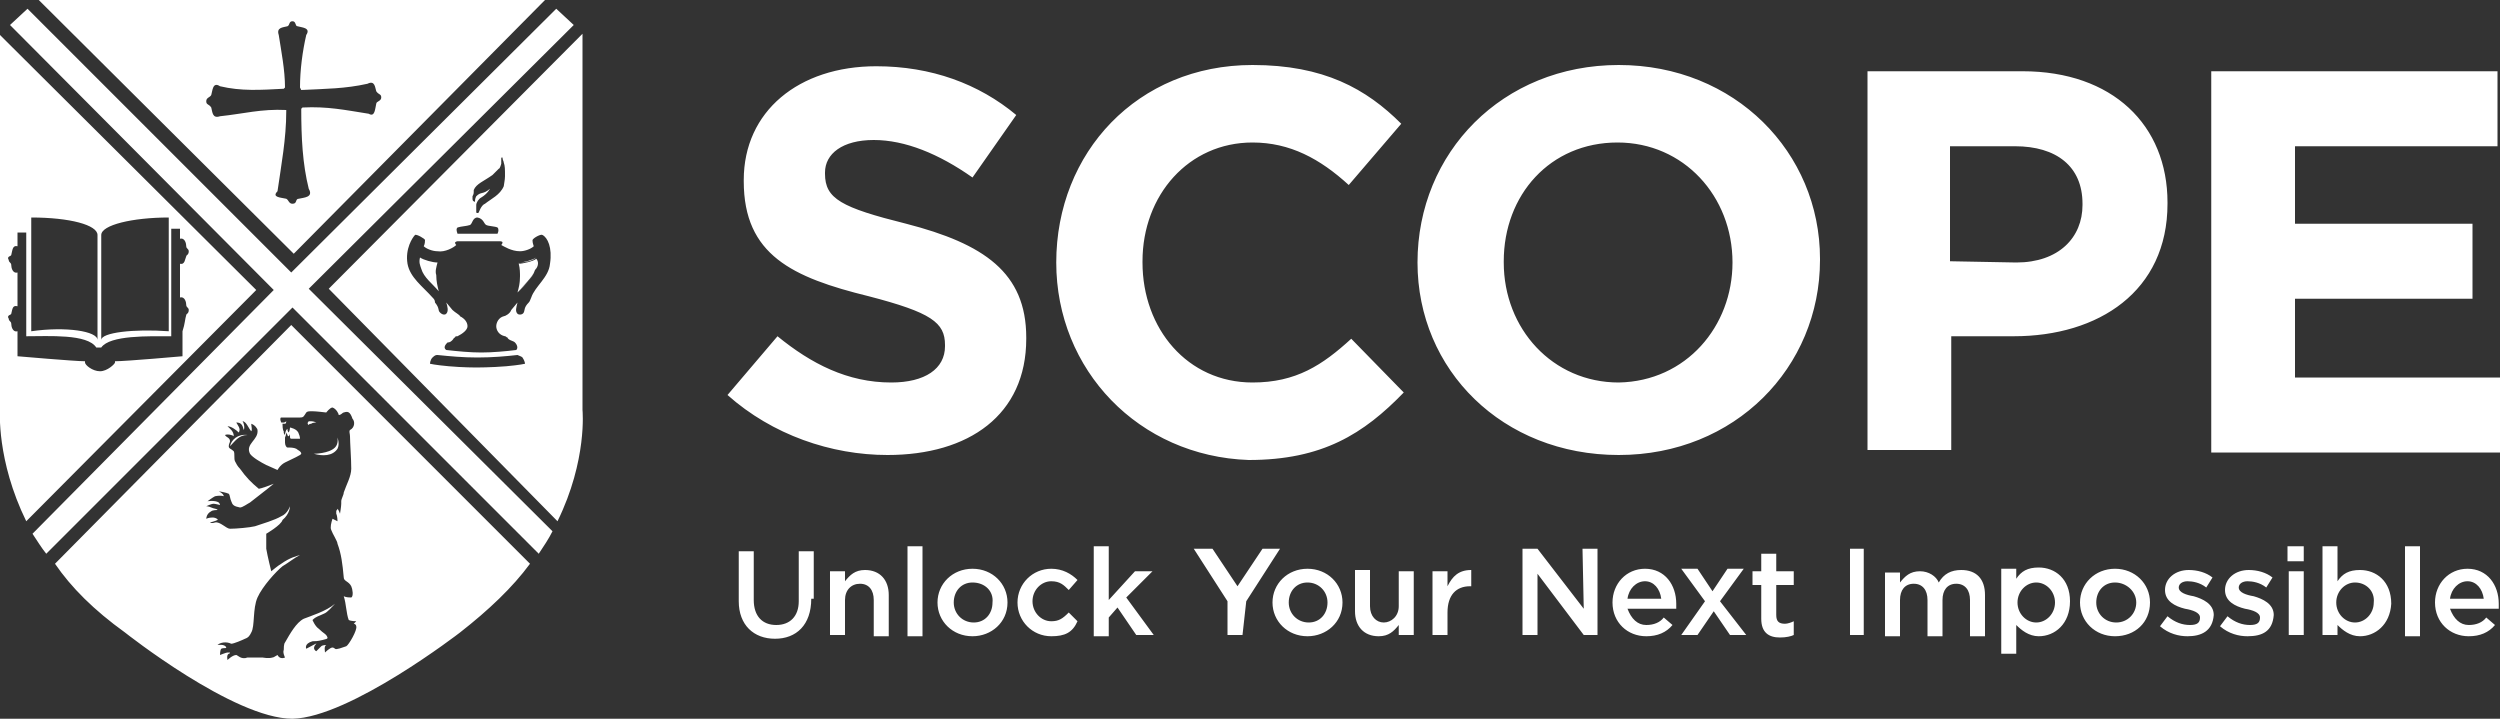 <svg enable-background="new 0 0 200 57.5" viewBox="0 0 200 57.5" xmlns="http://www.w3.org/2000/svg"><rect x="0" y="0" width="200" height="57.5" fill="#333333" stroke="none"/><path d="m42.9 20.7c0 .4 0 .6-.1.9-.2.6-.8 1.2-1.4 1.8.5-.6 1.2-1.2 1.4-1.8.3-.3.3-.7.1-.9zm-7.9.3c-.4 0-1.1-.2-1.4-.4-.1.4 0 .6.1.9.2.7.9 1.2 1.4 1.8-.1-.4-.2-.8-.2-1.3-.1-.3 0-.6.1-1m11.6 11.8s.4 4-2 8.9l-18.3-18.6 20.3-20.4zm-8.8-17.1v.2s0 .2.1.2c0 0 .1.1.1 0s0-.2.1-.4c.4-.4.5-.1 1.1-.6 0 0-.2.4-.7.7-.2.1-.4.4-.4.6v.2.4c.1.1.2 0 .2 0s.2-.6.5-.7c.5-.4 1.2-.7 1.5-1.4 0-.1.1-.5.1-.8 0-.6 0-.8-.1-1.1 0-.1-.1-.2-.1-.4-.1 0-.1 0-.1.1v.2.2s-.1.4-.2.4c-.1.1-.2.2-.5.5-.7.5-1.3.7-1.5 1.2 0 .3 0 .3-.1.5m-1.2 2.5c-.1.1-.1.2 0 .5h1.6 1.6c.1-.2.1-.4 0-.5-.2-.1-.7-.1-.9-.2s-.2-.5-.7-.6c-.4 0-.4.5-.6.6-.3.1-.7.1-1 .2m3.9 11.1c1.1-.1 1.5-.2 1.5-.2s0-.2-.2-.5c-.1-.1-.2-.1-.4-.2-.9.1-2 .2-3.2.2s-2.2-.1-3.2-.2c-.1 0-.2 0-.4.2s-.2.5-.2.5.4.1 1.5.2 2.2.1 2.2.1 1.2 0 2.4-.1m3.5-8.2c.2-1.3-.2-2.1-.6-2.3-.1-.1-.7.2-.8.4 0 .1 0 .2.1.5-.2.2-.7.4-1.1.4-.7 0-1.3-.4-1.5-.5 0 0 .1-.1.1-.2s-.2-.1-.2-.1h-3.4s-.1 0-.2.1c0 .1.1.2.1.2-.2.2-.9.6-1.5.5-.4 0-.9-.2-1.1-.4.1-.2.1-.4.1-.5s-.7-.5-.8-.4c-.2.2-.8 1.1-.6 2.3.2 1.1 1.2 1.8 2 2.7.1.1.2.2.2.4.4.5.2.6.4.8s.4.2.5.1c.2-.2.1-.6 0-.9.1.1.4.5.5.6.2.2.6.4.6.5.4.2.6.5.6.8s-.4.6-.8.8c-.1 0-.2 0-.2.1-.1 0-.1.1-.2.2s-.2.2-.4.2c-.1.1-.4.4-.1.6.9.1 1.9.2 2.8.2s2-.1 2.8-.2c.2-.2 0-.5-.1-.6s-.2-.1-.4-.2-.2-.2-.2-.2c-.1 0-.1-.1-.2-.1-.5-.1-.7-.5-.7-.8s.2-.7.6-.8c.1 0 .5-.2.6-.5.1-.1.4-.5.5-.6-.1.4-.2.7 0 .9.1.1.4.1.5-.1s0-.4.4-.8c.1-.1.1-.2.2-.4.3-.9 1.4-1.6 1.5-2.7m-23.5 2.1-18.4 18.5c-2.4-4.9-2.1-8.9-2.1-8.9v-30zm-12.4 4c0-.6 2.6-.9 5.4-.7v-9.1c-2.9 0-5.4.6-5.4 1.4zm-5.6-.7c2.8-.4 5.3 0 5.3.7v-8.4c0-.8-2.2-1.4-5.3-1.4zm12.4-1.3c0-.1.2-.1.2-.4 0-.2-.2-.2-.2-.4s-.1-.7-.5-.6v-2.7c.4.1.4-.4.5-.6 0-.1.2-.1.2-.4 0-.2-.2-.2-.2-.4s-.1-.7-.5-.6v-.8h-.7v8.6c-1.8 0-4.9-.1-5.6.9-.1 0-.1 0-.2 0h-.2c-.7-1.1-3.8-.9-5.6-.9v-8.3h-.7v1.1c-.4-.1-.4.3-.5.7 0 .1-.4.1-.2.4 0 .2.2.2.2.4s.1.7.5.6v2.7c-.4-.1-.4.2-.5.6 0 .1-.4.1-.2.4 0 .2.2.2.2.4s.1.7.5.6v2s4.6.4 5.4.4v.1c0 .2.6.7 1.2.7s1.2-.6 1.2-.7v-.1c.9 0 5.4-.4 5.4-.4v-2c.2-.6.2-1 .3-1.3m10.2 11.1c.7.2 1.5.2 1.9-.4.2-.4 0-.9 0-.9s.1.5-.2.8c-.5.5-1.7.5-1.7.5m-5.3-1.5c-.8-.1-1.3.4-1.4.9.4-.4.7-.9 1.4-.9m3.5-8.8 19.1 19.1c-1.4 1.9-3.3 3.7-5.6 5.5 0 0-8.8 6.8-13.4 6.9-4.7 0-13.4-6.9-13.4-6.9-2.5-1.8-4.3-3.6-5.6-5.5zm.7 7.4c-.4 0-1.3 0-1.5 0-.1 0-.1.2 0 .4h.2c.1 0 .2-.1.2-.1s0 .2-.1.2-.2 0-.2 0c0 .1 0 .5.1.6v.1c0 .1.1.2.1.2s0-.2.1-.4c.1-.1.1-.1.1-.1v.1c0 .1.1.2.1.2s.1-.2.1-.4c0 0 .6.1.7.5.1.2.1.4.1.4-.1 0-.6 0-.7 0s-.1-.1-.1-.2 0-.2 0-.2c0 .1-.1.2-.1.2s-.1 0-.1-.1l-.1-.2s0 .2-.1.4v.4c0 .2.1.4.2.4.2 0 .5 0 .7.1.1.1.4.2.4.4 0 .1-.7.4-1.3.7-.4.2-.6.6-.6.6l-.9-.4c-.4-.2-1.1-.6-1.3-.9-.4-.8.7-1.1.6-1.9 0-.1-.2-.4-.5-.5 0 .2.1.5 0 .6-.2-.2-.4-.8-.7-.8.1.1.2.5.1.7-.1-.4-.2-.6-.6-.6.1.2.4.5.2.8-.2-.2-.6-.5-.9-.5.2.2.5.4.5.8-.1-.1-.5-.2-.7-.1.1.2.4.2.4.5 0 .1-.1.2-.1.4s.2.2.4.4c.1.2 0 .6.1.8s.2.4.4.6c.5.7.9 1.1 1.5 1.6 0 0 .2 0 1.2-.4-.6.5-1.4 1.1-1.9 1.5-.2.1-.6.4-.8.4-.5-.1-.6-.2-.7-.5-.1-.2-.1-.5-.2-.6-.2-.1-.8-.2-.8-.2s.4.2.4.4c0 0-.2-.1-.7 0-.2.1-.6.4-.6.4s.6-.1.9.1c.1.1.1.2.1.2s-.4-.1-.5-.1c-.2 0-.6.2-.6.2s.2 0 .4.1.5.1.5.2c0 0-.4 0-.5.1-.4.2-.4.6-.4.6s.2-.1.5-.1.5.2.4.2c-.2.1-.6.2-.6.2s.1.1.4 0c.4-.1.9.5 1.2.5.5 0 1.6-.1 2-.2.6-.2 1.6-.5 2.1-.8.5-.2.7-.8.7-.8s0 .6-.6 1.1c-.1.4-1.3 1.1-1.3 1.1s0 .8 0 1.2c.1.6.4 1.8.4 1.8s.6-.5.8-.6c.7-.5 1.2-.6 1.5-.7-.4.2-.9.6-1.4.9-.5.4-1.6 1.6-2 2.5s-.2 2.3-.5 2.8c-.1.2-.2.4-.5.5-.2.1-.9.4-1.1.4-.4-.2-.9-.1-1.1.1 0 0 .6-.1.7.2 0 .1-.2 0-.4.1-.1.1-.1.5-.1.5s.5-.2.6-.2h.2s0 .1-.1.1c-.2.1-.1.5-.1.5s.4-.4.7-.4c.1 0 .4.4.9.2h1.2s.5.1.8 0c.1 0 .2-.1.4-.2.2.4.6.2.6.2s-.2-.4-.1-.6c0-.1 0-.5.1-.6.4-.7.9-1.6 1.5-1.9.5-.2 1.8-.6 2.5-1.2-.2.2-.6.7-.9.8-.4.2-.6.2-.9.5 0 0 .2.5.5.7.4.4.6.4.7.7 0 .1 0 .1-.4.2s-.6.1-.8.1c-.7.2-.5.6-.5.6.4-.2.9-.5.8-.4-.4.4 0 .6 0 .6s.2-.2.4-.4c.1-.1.4-.1.4-.1-.2.1-.1.5-.1.6 0 0 .4-.4.6-.4 0 0 .1 0 .2.1s.6-.1.9-.2c.2-.1.9-1.3.8-1.6 0-.1-.1-.2-.2-.2.1-.1.2-.2.2-.2s-.4 0-.6-.1c-.2-.5-.2-1.3-.4-1.9.2.1.5.1.6.1.2-.1.1-.7 0-.9-.2-.4-.6-.4-.6-.7-.1-1.1-.2-1.9-.5-2.7 0-.2-.4-.8-.5-1.1-.1-.2 0-.6.1-.9.2.1.4.2.4.2s0-.4-.1-.6c0-.1 0-.1 0-.2s.1-.1.1-.2c.1.1.2.4.2.4s.1-.6.1-.8c0-.1 0-.2 0-.2 0-.2.2-.5.2-.7.2-.6.6-1.3.6-1.9 0-.8-.1-2.1-.1-2.6 0-.2-.1-.4 0-.5.4-.2.4-.7.2-.9-.2-.6-.4-.6-.7-.5-.1 0-.2.2-.4.2 0-.1-.2-.5-.5-.6-.2 0-.5.4-.5.4s-.8-.1-1.1-.1-.4 0-.5.1c-.2.3-.2.4-.5.4m.7.6s0-.1.2-.1c.1-.1.4-.1.4-.1s-.2-.1-.4-.1c-.1 0-.2 0-.2 0-.2.2 0 .3 0 .3m-1.2-13.7-20.5-20.4h40.7zm-.6-4.4c.2.1.2.4.5.4.4 0 .2-.4.5-.4.4-.1 1.2-.1.8-.8-.5-2-.6-4.1-.6-6.4l.1-.1c2-.1 3.4.2 5.3.5.5.3.5-.4.6-.8 0-.2.4-.2.4-.5s-.2-.2-.4-.5c-.1-.3-.1-.9-.7-.6-1.8.4-3.3.4-5.3.5l-.1-.2c0-1.4.2-2.9.5-4.2.4-.6-.4-.6-.7-.7-.2 0-.1-.4-.4-.4s-.2.3-.4.4c-.4.1-.9.1-.7.7.2 1.3.5 2.8.5 4.2l-.1.1c-1.9.1-3.4.2-5.1-.2-.6-.4-.6.4-.7.7-.1.2-.4.2-.4.5s.2.2.4.5c.1.4.1.9.7.7 1.9-.2 3.3-.6 5.3-.5v.1c0 2.2-.4 4.3-.7 6.4-.5.5.3.5.7.6m23-13.9-1.4-1.3-21.2 21.1-21.1-21.1-1.4 1.3 21.1 21.2-19.3 19.5c.4.6.7 1.1 1.1 1.6l19.7-19.7 19.7 19.7c.4-.6.8-1.2 1.1-1.8l-19.5-19.4zm-3 18.7c-.2.2-1.1.4-1.4.4.1.4.1.7.1 1.1 0 .5-.1.8-.2 1.2.5-.6 1.2-1.1 1.4-1.8.1-.3.1-.6.1-.9m-1.4.3c.4 0 1.1-.2 1.4-.4-.3.3-1 .4-1.4.4.1.4.1.7.1 1.1 0 .5-.1.9-.2 1.3.1-.4.2-.8.2-1.2.1-.5.1-.8-.1-1.2m23.4 26.9c0 2.1-1.2 3.2-2.9 3.2s-2.9-1.1-2.9-3v-4h1.2v3.9c0 1.3.7 2 1.8 2s1.8-.7 1.8-1.9v-4h1.2v3.8zm2.7 2.9h-1.2v-5.1h1.2v.8c.4-.5.8-.9 1.6-.9 1.2 0 1.9.8 1.9 2v3.3h-1.2v-2.9c0-.8-.4-1.3-1.1-1.3s-1.2.5-1.2 1.3zm5 0v-7.1h1.2v7.2h-1.2zm5.2.1c-1.6 0-2.8-1.2-2.8-2.7s1.2-2.7 2.8-2.7 2.8 1.2 2.8 2.7c0 1.6-1.3 2.7-2.8 2.7zm0-4.3c-.9 0-1.5.7-1.5 1.6s.7 1.6 1.6 1.6 1.5-.7 1.5-1.6c.1-.9-.6-1.6-1.6-1.6zm6.3 4.3c-1.5 0-2.7-1.2-2.7-2.7s1.2-2.7 2.7-2.7c.9 0 1.6.4 2.1.9l-.7.8c-.4-.4-.7-.7-1.4-.7-.8 0-1.5.7-1.5 1.6s.7 1.6 1.5 1.6c.6 0 .9-.2 1.4-.7l.7.7c-.4.9-1 1.2-2.1 1.2zm8.2-.1h-1.4l-1.5-2.2-.7.8v1.5h-1.2v-7.2h1.2v4.3l2.1-2.3h1.4l-2.1 2.1zm7.1 0h-1.2v-2.7l-2.7-4.2h1.5l2 3 2-3h1.4l-2.7 4.2zm5.2.1c-1.6 0-2.8-1.2-2.8-2.7s1.2-2.7 2.8-2.7 2.8 1.2 2.8 2.7c0 1.6-1.3 2.7-2.8 2.7zm0-4.3c-.9 0-1.5.7-1.5 1.6s.7 1.6 1.6 1.6 1.5-.7 1.5-1.6-.7-1.6-1.6-1.6zm7.3-.9h1.2v5.1h-1.2v-.8c-.4.5-.8.9-1.6.9-1.2 0-1.9-.8-1.9-2v-3.3h1.2v2.9c0 .8.5 1.3 1.1 1.3s1.2-.5 1.2-1.3zm3.9 5.1h-1.2v-5.1h1.2v1.2c.4-.8.9-1.3 1.9-1.3v1.3h-.1c-1.1 0-1.8.7-1.8 2.1zm10.8-6.9h1.2v6.9h-1.1l-3.7-4.9v4.9h-1.2v-6.9h1.2l3.7 4.8zm5.1 6.1c.6 0 1.1-.2 1.4-.6l.7.6c-.5.6-1.2.9-2.1.9-1.5 0-2.7-1.1-2.7-2.7 0-1.5 1.1-2.7 2.6-2.7 1.6 0 2.5 1.3 2.5 2.8v.4h-3.9c.3.8.8 1.3 1.5 1.3zm1.2-2.1c-.1-.8-.6-1.4-1.3-1.4s-1.3.6-1.4 1.4zm6.8 2.9h-1.3l-1.3-1.9-1.3 1.9h-1.3l1.9-2.7-1.9-2.6h1.3l1.2 1.8 1.2-1.8h1.3l-1.9 2.6zm2.4-1.6c0 .5.2.7.7.7.2 0 .5-.1.7-.2v1.1c-.2.1-.6.2-1.1.2-.9 0-1.5-.4-1.5-1.5v-2.7h-.7v-1.1h.7v-1.4h1.2v1.4h1.4v1.1h-1.4zm7-5.3v6.9h-1.1v-6.9zm7.8 1.7c1.2 0 1.9.7 1.9 2v3.3h-1.2v-2.9c0-.8-.4-1.3-1.1-1.3s-1.1.5-1.1 1.3v2.9h-1.2v-2.9c0-.8-.4-1.3-1.1-1.3s-1.1.5-1.1 1.3v2.9h-1.2v-5.1h1.2v.8c.4-.5.8-.9 1.6-.9.7 0 1.3.4 1.5.9.4-.7 1-1 1.8-1zm6.2 5.3c-.8 0-1.4-.5-1.8-.9v2.3h-1.2v-6.8h1.2v.8c.4-.6.9-.9 1.8-.9 1.3 0 2.5.9 2.5 2.7s-1.2 2.8-2.5 2.8zm-.2-4.3c-.8 0-1.5.7-1.5 1.6s.7 1.6 1.5 1.6 1.5-.7 1.5-1.6-.7-1.6-1.5-1.6zm6.3 4.3c-1.6 0-2.8-1.2-2.8-2.7s1.2-2.7 2.8-2.7 2.8 1.2 2.8 2.7c0 1.6-1.2 2.7-2.8 2.7zm0-4.3c-.9 0-1.5.7-1.5 1.6s.7 1.6 1.6 1.6 1.6-.7 1.6-1.6-.8-1.6-1.7-1.6zm5.8 4.3c-.7 0-1.5-.2-2.2-.8l.6-.8c.6.5 1.2.7 1.8.7s.8-.2.8-.6-.6-.6-1.2-.7c-.8-.2-1.6-.6-1.6-1.5s.8-1.6 1.9-1.6c.7 0 1.4.2 1.9.6l-.5.8c-.5-.4-1.1-.5-1.5-.5s-.7.2-.7.5c0 .4.6.6 1.2.7.7.2 1.6.6 1.6 1.5-.1 1.3-1 1.7-2.1 1.7zm4.8 0c-.7 0-1.5-.2-2.2-.8l.6-.8c.6.5 1.2.7 1.8.7s.8-.2.8-.6-.6-.6-1.2-.7c-.8-.2-1.6-.6-1.6-1.5s.8-1.6 1.9-1.6c.7 0 1.4.2 1.9.6l-.5.8c-.5-.4-1.1-.5-1.5-.5s-.7.2-.7.5c0 .4.6.6 1.2.7.7.2 1.6.6 1.6 1.5-.1 1.3-.9 1.7-2.1 1.7zm3.2-6v-1.2h1.3v1.2zm.1 5.9v-5.1h1.2v5.1zm5.7.1c-.8 0-1.4-.5-1.8-.9v.8h-1.2v-7.1h1.2v2.8c.4-.6.9-.9 1.8-.9 1.3 0 2.5.9 2.5 2.7-.1 1.7-1.3 2.6-2.5 2.6zm-.4-4.3c-.8 0-1.5.7-1.5 1.6s.7 1.6 1.5 1.6 1.5-.7 1.5-1.6c.1-.9-.6-1.6-1.5-1.6zm4 4.2v-7.1h1.2v7.2h-1.2zm5.1-.8c.6 0 1.1-.2 1.4-.6l.7.6c-.5.6-1.2.9-2.1.9-1.5 0-2.7-1.1-2.7-2.7 0-1.5 1.1-2.7 2.6-2.7 1.6 0 2.5 1.3 2.5 2.8v.4h-3.9c.3.8.8 1.3 1.5 1.3zm1.2-2.1c-.1-.8-.6-1.4-1.3-1.4s-1.3.6-1.4 1.4zm-140.5-16.3 4-4.7c2.7 2.2 5.6 3.7 9.1 3.7 2.7 0 4.3-1.1 4.3-2.9v-.1c0-1.8-1.1-2.6-6.1-3.9-6.1-1.5-10-3.3-10-9.2v-.1c0-5.5 4.4-9.1 10.6-9.1 4.4 0 8.2 1.4 11.2 3.9l-3.5 5c-2.7-1.9-5.4-3-7.9-3s-3.9 1.1-3.9 2.6v.1c0 2 1.3 2.7 6.5 4 6.2 1.6 9.6 3.9 9.6 9.1v.1c0 6.1-4.6 9.3-11.1 9.3-4.5 0-9.2-1.6-12.8-4.8zm26.3-10.6c0-8.8 6.5-15.8 15.7-15.8 5.7 0 9.1 1.9 11.9 4.7l-4.2 4.9c-2.3-2.1-4.7-3.4-7.7-3.4-5.1 0-8.8 4.2-8.8 9.5v.1c0 5.3 3.6 9.6 8.8 9.6 3.5 0 5.6-1.4 7.9-3.5l4.2 4.3c-3.2 3.3-6.5 5.4-12.4 5.4-8.8-.3-15.4-7.2-15.4-15.8zm28.9 0c0-8.8 6.8-15.8 16.1-15.8s16.1 7 16.1 15.5v.1c0 8.6-6.8 15.6-16.1 15.6s-16.1-6.8-16.1-15.4zm25.2 0c0-5.3-3.9-9.6-9.2-9.6-5.4 0-9.1 4.2-9.1 9.5v.1c0 5.3 3.9 9.6 9.2 9.6 5.4-.1 9.1-4.5 9.1-9.6zm10.8-15.3h12.4c7.2 0 11.6 4.3 11.6 10.5v.1c0 7-5.5 10.6-12.3 10.6h-5v9.1h-6.7zm11.9 15.3c3.4 0 5.3-2 5.3-4.6v-.1c0-3-2.1-4.6-5.4-4.6h-5.2v9.2zm15.6-15.3h22.9v6h-16.2v6.2h14.2v6h-14.2v6.3h16.4v6h-23.1z" fill="#fff"/></svg>